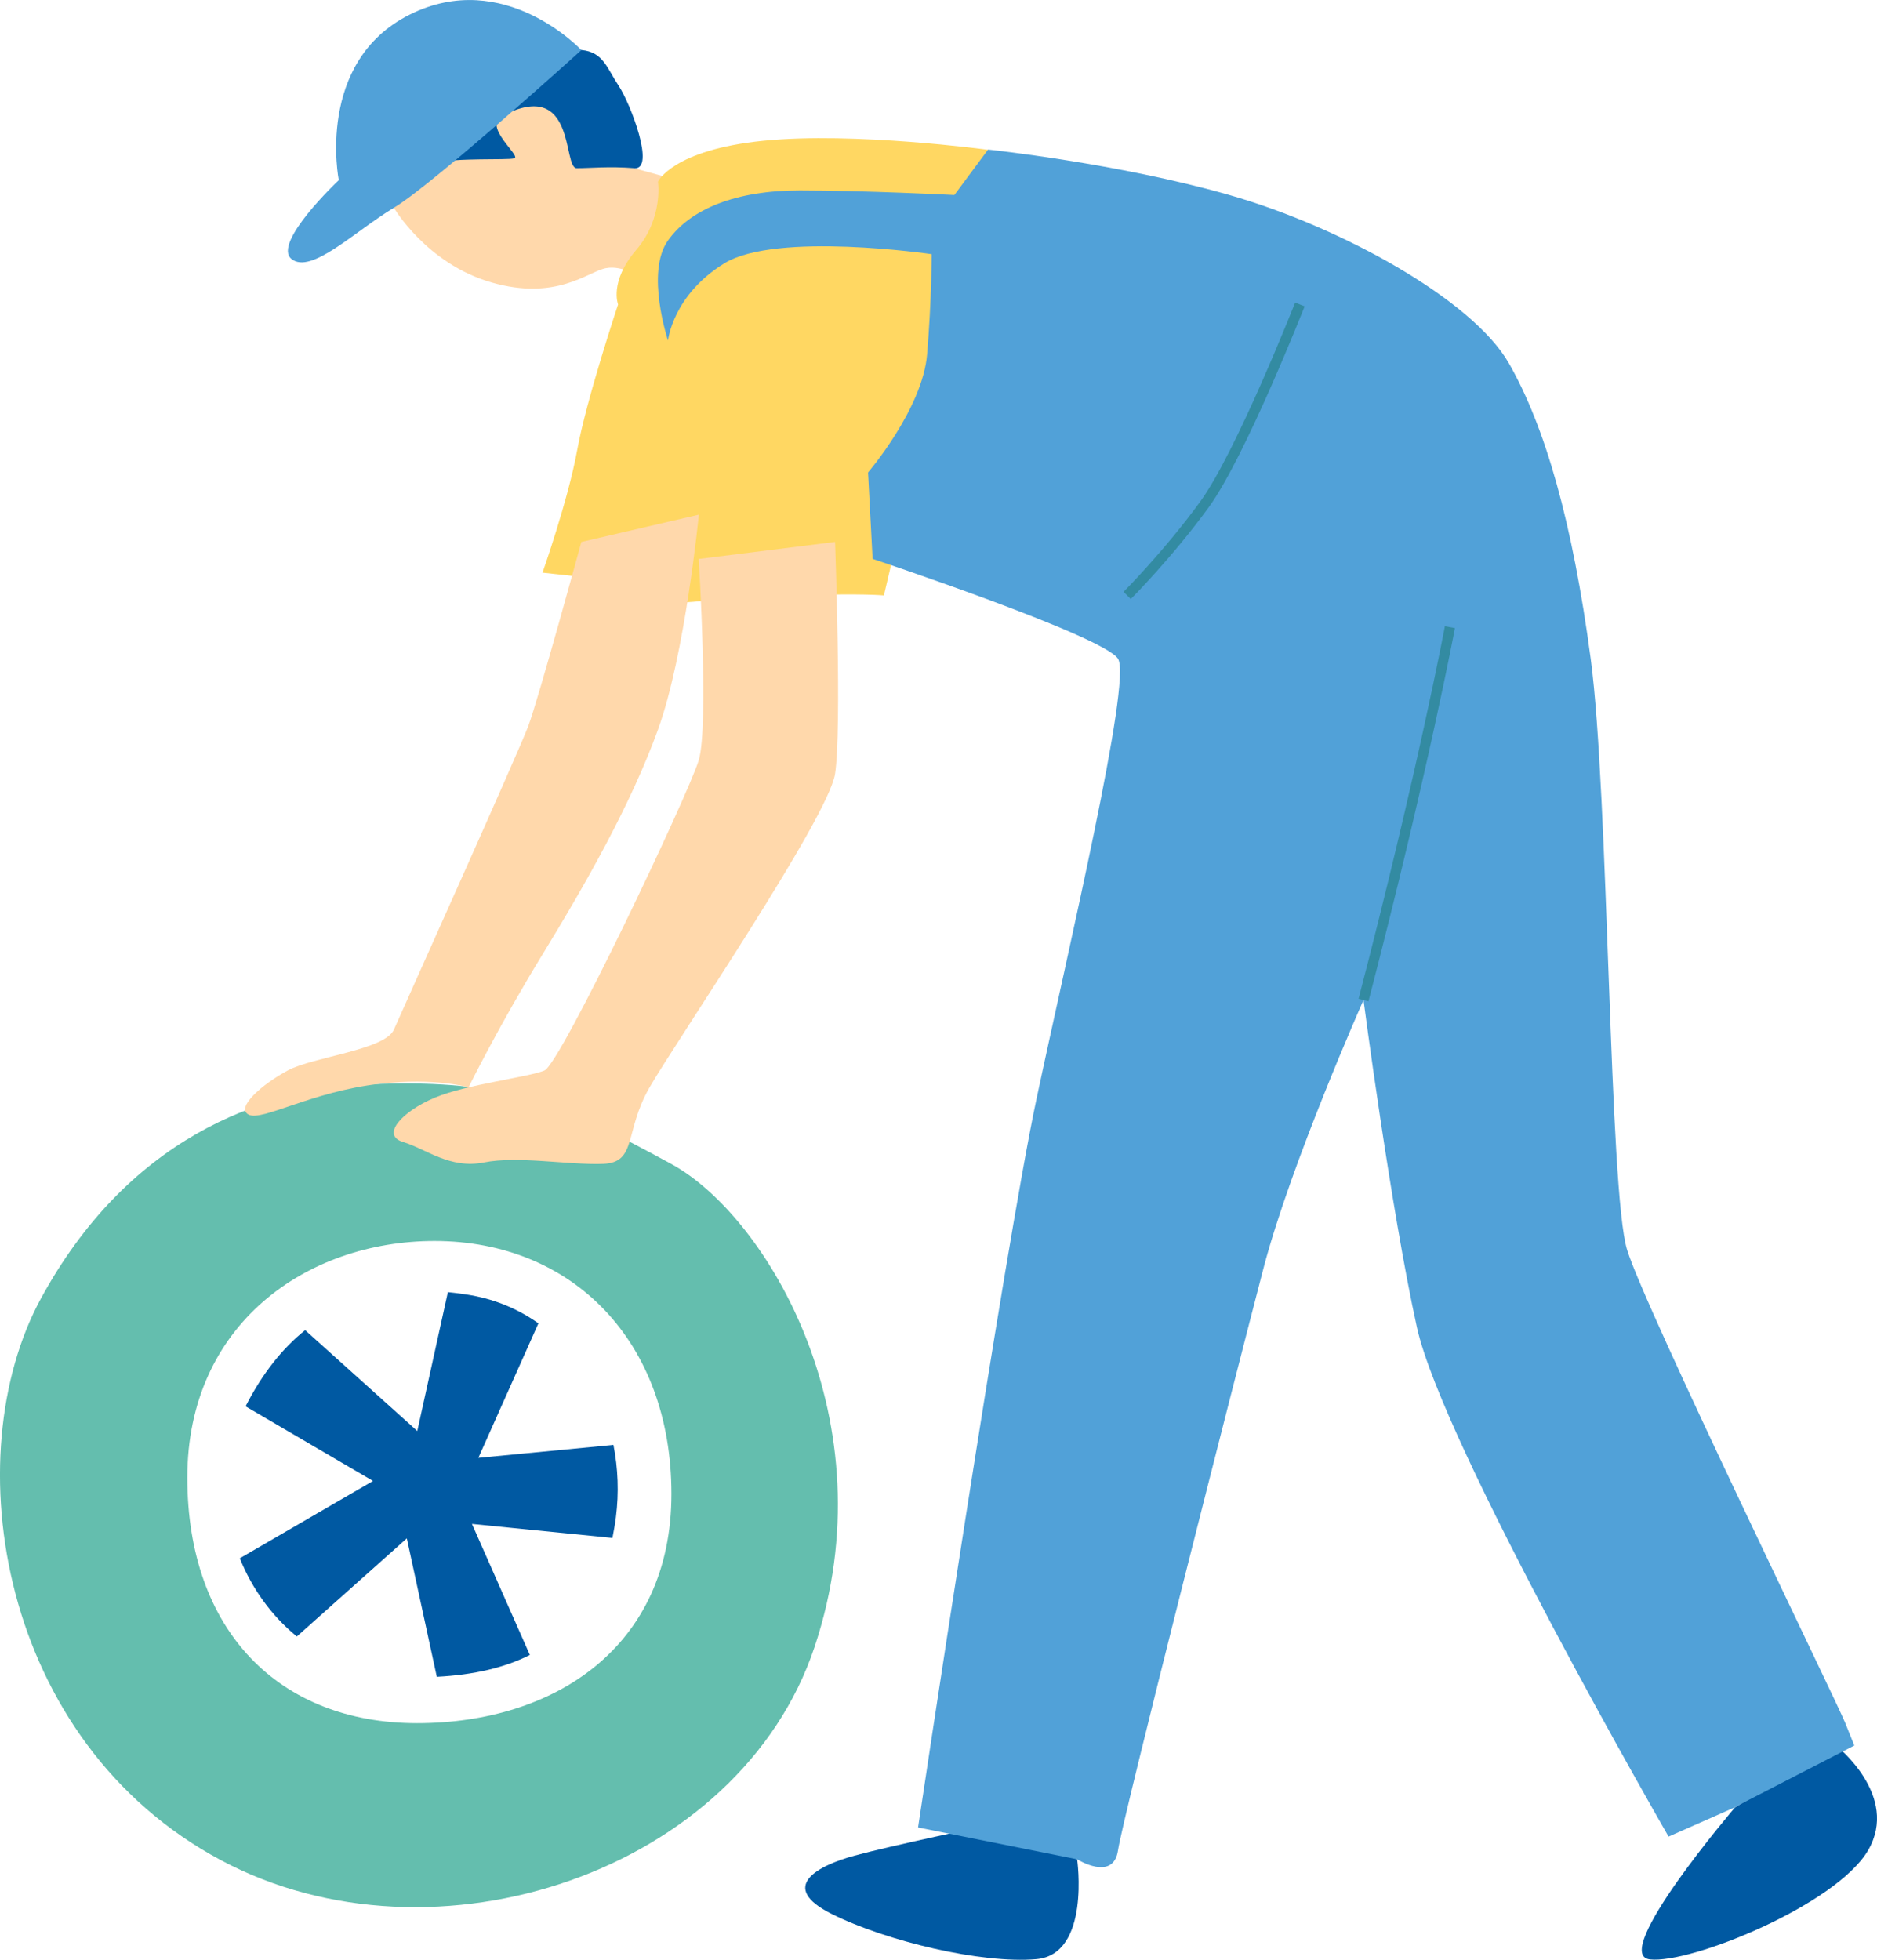 <?xml version="1.0" encoding="UTF-8"?><svg id="a" xmlns="http://www.w3.org/2000/svg" viewBox="0 0 225.94 235.85"><defs><style>.b{fill:#0059a2;}.c{fill:#ffd8ab;}.d{fill:#ffd762;}.e{fill:#64beae;}.f{fill:#51a1d8;}.g{fill:none;stroke:#338ba2;stroke-miterlimit:10;stroke-width:1.23px;}</style></defs><path class="e" d="M26.63,223.89c25.69,13.69,62.41,1.38,71.43-25.71,9.03-27.08-5.7-51.79-17.24-58.09-13.95-7.62-20.37-10.08-35.1-9.65-14.73,.43-30.56,7.01-40.82,25.88C-5.35,175.21-.18,209.6,26.63,223.89Zm-4.08-46.07c0-18.47,14.39-28.47,29.76-28.47,16.61,0,28.51,12.07,28.51,30.45,0,18.38-14.05,27.58-30.62,27.58-16.57,0-27.65-11.09-27.65-29.56Z"/><path class="b" d="M28.86,187.54l16.04-9.31-15.34-8.98c2.03-3.98,4.45-6.99,7.17-9.17l13.5,12.14,3.68-16.71c.95,.09,1.92,.22,2.89,.39,3.03,.55,5.71,1.73,8.01,3.36l-7.23,16.19,16.26-1.56c.56,2.83,.67,5.78,.3,8.69-.11,.86-.26,1.69-.42,2.51l-16.91-1.69,6.97,15.77c-2.97,1.5-6.66,2.4-11.2,2.63l-3.61-16.66-13.24,11.81c-3.08-2.52-5.42-5.81-6.87-9.43Z"/><path class="c" d="M76.35,20.25l10.94,3-10,10.28s-2.25-1.68-4.39-1.25-5.92,3.96-13.74,1.71c-7.83-2.25-11.75-8.99-11.75-8.99L61.18,7.45l8.24,3.56,6.94,9.25Z"/><path class="b" d="M76.35,20.25c2.6,.2-.47-7.83-1.9-9.96-1.42-2.13-1.83-4.03-4.47-4.27s-12.84-1.42-16.16,3.56-5.24,10.79-1.92,10.07c3.32-.71,9.04-.35,9.99-.59s-3.89-3.85-1.4-5.13c8.93-4.6,7.2,6.31,8.93,6.31s3.86-.24,6.94,0Z"/><path class="f" d="M69.98,6.03s-17.82,16.13-22.56,18.97c-4.74,2.85-9.96,8.06-12.33,6.17-2.37-1.9,5.69-9.49,5.69-9.49,0,0-2.85-14.23,8.54-19.92,11.38-5.69,20.66,4.27,20.66,4.27Z"/><path class="b" d="M208.87,217.49s-15.19,17.77-10.26,18.32c4.92,.55,22.43-6.57,26.26-13.13,3.83-6.57-3.83-12.58-3.83-12.58l-12.17,7.4Z"/><path class="b" d="M129.66,223.77s1.64,11.44-4.92,12.01c-6.57,.57-18.06-2.16-24.62-5.44-6.57-3.28-1.64-5.83,2.74-7.02,4.38-1.19,16.1-3.65,16.1-3.65l10.71,4.1Z"/><path class="d" d="M118.95,18.03s-16.1-2.19-27.04-1.09c-10.94,1.09-12.71,4.92-12.71,4.92,0,0,.67,4.38-2.61,8.21-3.28,3.83-2.19,6.57-2.19,6.57,0,0-3.83,11.49-4.92,17.51-1.09,6.02-4.18,14.77-4.18,14.77,0,0,2.54,.27,7.46,.82s6.44,0,6.44,0v3.01s9.7-.82,17.08-1.09c7.39-.27,10.12,0,10.12,0l12.54-53.62Z"/><path class="f" d="M208.87,217.49l-8.02,3.54s-27.15-47.06-30.29-61.28c-3.14-14.23-6.43-39.4-6.43-39.4,0,0-8.75,19.7-12.04,32.28-3.28,12.58-16.96,66.21-17.51,70.04-.55,3.83-4.92,1.09-4.92,1.09l-19.15-3.83s10.4-69.49,14.23-87.55c3.83-18.06,11.49-50.34,9.85-53.08-1.64-2.74-29.55-12.04-29.55-12.04l-.55-10.4s6.57-7.66,7.11-14.23c.55-6.57,.55-12.04,.55-12.04,0,0-18.69-2.74-24.94,1.09-6.25,3.83-6.8,9.3-6.8,9.3,0,0-2.74-8.21,0-12.04s8.21-6.02,15.87-6.02c7.66,0,18.6,.55,18.6,.55l4.06-5.47s15.64,1.64,29.04,5.47c13.41,3.83,29.27,12.58,33.65,20.25,4.38,7.66,7.66,19.15,9.85,35.57,2.19,16.42,2.19,64.02,4.38,71.13,2.19,7.11,25.17,54.23,26.26,56.94l1.09,2.71-14.36,7.4Z"/><path class="g" d="M156.47,36.64s-7.11,18.06-11.49,24.08c-4.38,6.02-9.3,10.94-9.3,10.94"/><path class="g" d="M174.53,75.48s-3.28,17.51-10.4,44.87"/><path class="c" d="M84.11,67.28s1.23,20.11,0,24.21-16.62,36.52-18.57,37.34c-1.95,.82-9.31,1.64-13.22,3.28-3.91,1.64-6.53,4.51-3.79,5.33s5.62,3.28,9.72,2.46,10.26,.33,14.36,.17c4.1-.17,2.51-3.86,5.57-9.19,3.05-5.33,21.52-32.42,22.34-37.75s0-27.91,0-27.91l-16.42,2.05Z"/><path class="c" d="M69.98,65.22s-5.16,18.88-6.39,22.16c-1.23,3.28-15.1,34.06-16.17,36.52s-9.7,3.28-12.77,4.92-6.36,4.51-4.71,5.33,7.53-2.78,15.79-3.72c6.75-.77,10.67,.43,10.67,.43,0,0,3.62-7.37,8.9-15.99,5.27-8.62,10.64-18.06,13.91-27.08,3.27-9.03,4.91-25.85,4.91-25.85l-14.13,3.28Z"/></svg>